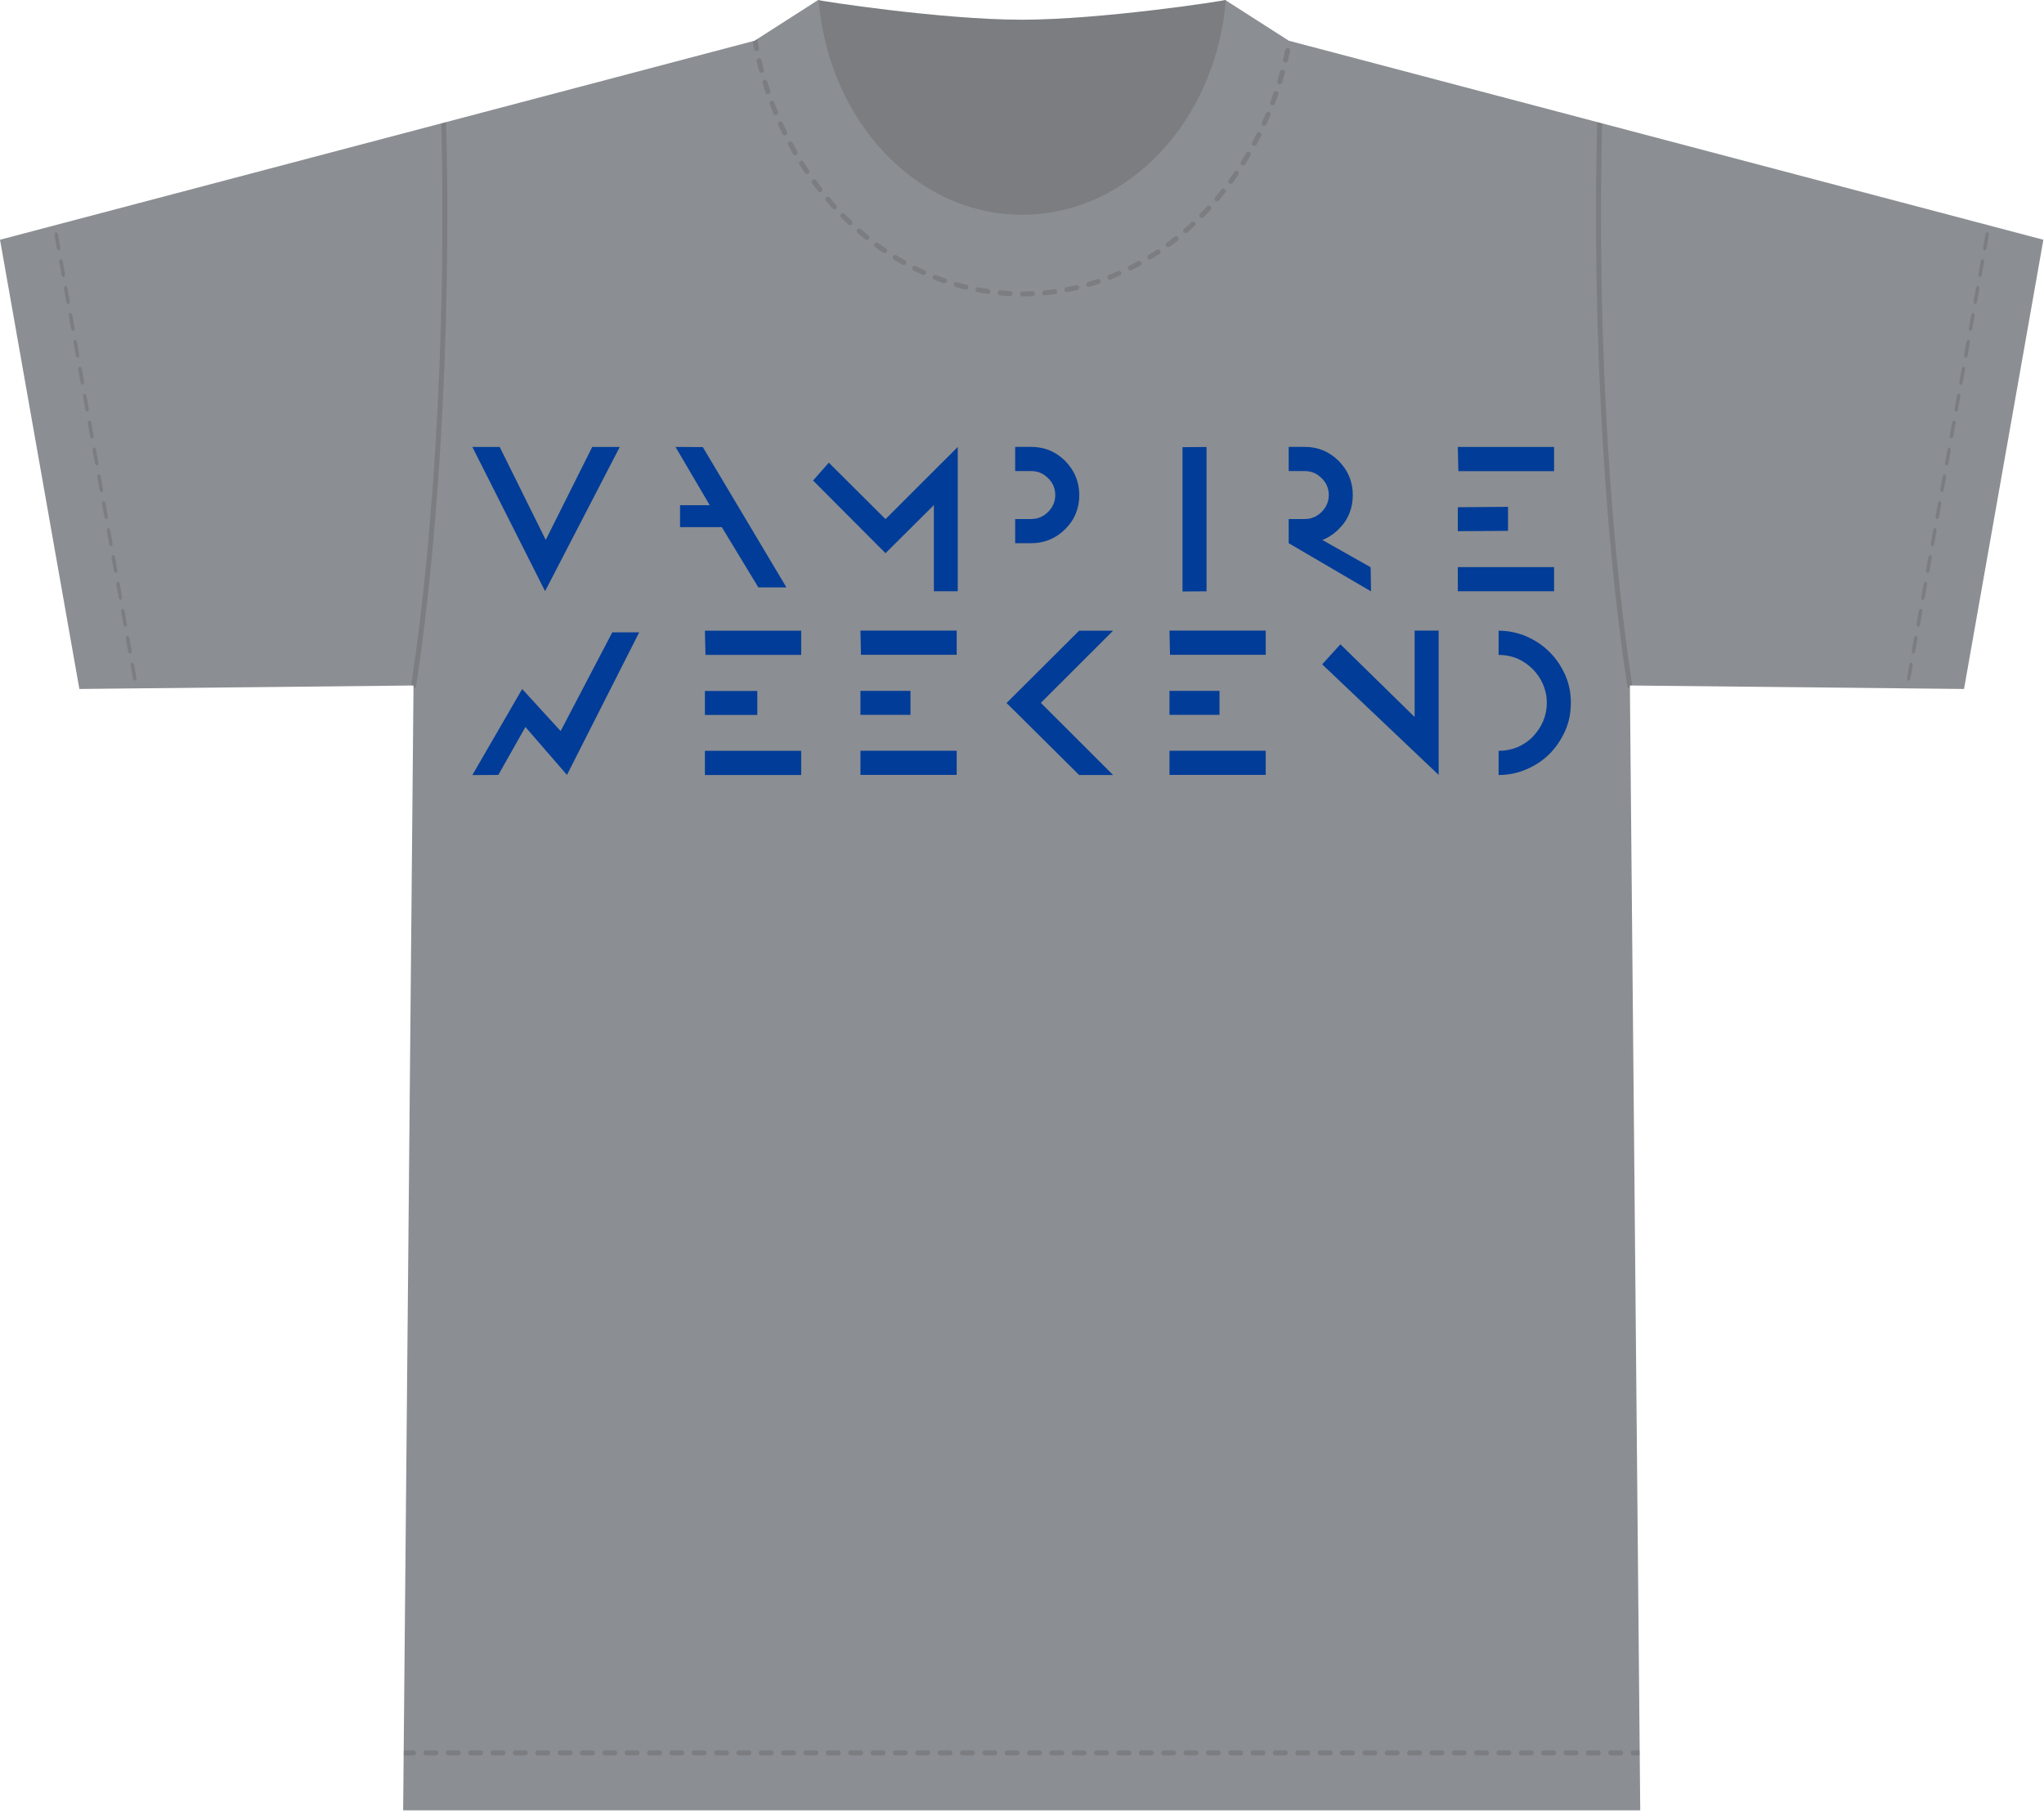 <?xml version="1.0" encoding="UTF-8" standalone="no"?>
<!DOCTYPE svg PUBLIC "-//W3C//DTD SVG 1.1//EN" "http://www.w3.org/Graphics/SVG/1.1/DTD/svg11.dtd">
<svg width="100%" height="100%" viewBox="0 0 549 487" version="1.1" xmlns="http://www.w3.org/2000/svg" xmlns:xlink="http://www.w3.org/1999/xlink" xml:space="preserve" xmlns:serif="http://www.serif.com/" style="fill-rule:evenodd;clip-rule:evenodd;stroke-linecap:round;stroke-linejoin:round;stroke-miterlimit:1.5;">
    <g id="_136" serif:id="136" transform="matrix(1.018,0,0,1.016,-21.038,-7.985)">
        <path d="M290.232,13.074C311.478,13.074 343.913,8.04 343.928,7.856L360.707,18.628L360.707,18.629L559.791,71.254L538.859,190.04L450.697,189.121L453.43,486.552L127.035,486.552L129.768,189.121L41.606,190.04L20.674,71.254L219.758,18.629L219.758,18.628L236.537,7.856C236.552,8.04 268.986,13.074 290.232,13.074Z" style="fill:rgb(139,142,146);"/>
        <clipPath id="_clip1">
            <path d="M290.232,13.074C311.478,13.074 343.913,8.04 343.928,7.856L360.707,18.628L360.707,18.629L559.791,71.254L538.859,190.04L450.697,189.121L453.43,486.552L127.035,486.552L129.768,189.121L41.606,190.04L20.674,71.254L219.758,18.629L219.758,18.628L236.537,7.856C236.552,8.04 268.986,13.074 290.232,13.074Z"/>
        </clipPath>
        <g clip-path="url(#_clip1)">
            <g id="Lines">
                <g id="_-Rectangle-" serif:id="(Rectangle)" transform="matrix(0.983,1.36537e-17,-1.36378e-17,0.984,5.967,4.27)">
                    <rect x="101.28" y="474.694" width="404.925" height="35.003" style="fill:none;stroke:black;stroke-opacity:0.12;stroke-width:1.33px;stroke-dasharray:2.67,3.33,0,0;stroke-dashoffset:8;"/>
                </g>
                <g id="_-Rectangle-1" serif:id="(Rectangle)" transform="matrix(0.171,0.969,-0.563,0.099,258.825,-226.016)">
                    <rect x="101.28" y="474.694" width="404.925" height="35.003" style="fill:none;stroke:black;stroke-opacity:0.12;stroke-width:1.63px;stroke-dasharray:3.26,4.08,0,0;stroke-dashoffset:13.04;"/>
                </g>
                <g id="_-Rectangle-2" serif:id="(Rectangle)" transform="matrix(-0.171,0.969,0.563,0.099,321.64,-226.016)">
                    <rect x="101.28" y="474.694" width="404.925" height="35.003" style="fill:none;stroke:black;stroke-opacity:0.12;stroke-width:1.63px;stroke-dasharray:3.26,4.08,0,0;stroke-dashoffset:13.04;"/>
                </g>
                <g transform="matrix(0.983,0,0,0.984,5.019,7.856)">
                    <path d="M126.944,184.24C133.25,143.155 137.088,80.181 134.524,18.409" style="fill:none;stroke:black;stroke-opacity:0.12;stroke-width:1.33px;"/>
                </g>
                <g transform="matrix(-0.983,0,0,0.984,575.446,7.856)">
                    <path d="M126.944,184.24C133.25,143.155 137.088,80.181 134.524,18.409" style="fill:none;stroke:black;stroke-opacity:0.12;stroke-width:1.33px;"/>
                </g>
            </g>
            <g id="Front" transform="matrix(0.983,0,0,0.984,3.054,7.856)">
                <g transform="matrix(0.206,0,0,0.206,63.046,-7.614)">
                    <g transform="matrix(235.284,0,0,235.284,840.333,808.27)">
                        <path d="M0,-0.614L0.401,-0.211L0.669,-0.478L0.669,-0L0.801,-0L0.801,-0.8L0.401,-0.4L0.087,-0.713L0,-0.614Z" style="fill:rgb(0,60,152);fill-rule:nonzero;"/>
                    </g>
                    <g transform="matrix(1.507,0,0,1.507,-672.109,-28.183)">
                        <path d="M1192.22,430.076C1203.62,430.076 1213.45,434.135 1221.57,442.252C1229.68,450.526 1233.74,460.36 1233.74,471.756C1233.74,483.151 1229.84,493.142 1221.57,501.259C1213.45,509.376 1203.62,513.435 1192.22,513.435L1178.33,513.435L1178.33,492.517L1192.22,492.517C1197.84,492.517 1202.68,490.488 1206.74,486.429C1210.8,482.371 1212.98,477.531 1212.98,471.756C1212.98,466.136 1210.95,461.141 1206.74,457.082C1202.68,453.023 1197.84,450.994 1192.22,450.994L1178.33,450.994L1178.33,430.076L1192.22,430.076Z" style="fill:rgb(0,60,152);fill-rule:nonzero;"/>
                    </g>
                    <g transform="matrix(235.284,0,0,235.284,1321.67,808.542)">
                        <path d="M0.133,-0.801L0,-0.8L0,-0L0.133,-0.001L0.133,-0.801Z" style="fill:rgb(0,60,152);fill-rule:nonzero;"/>
                    </g>
                    <g transform="matrix(1.507,0,0,1.507,-633.44,-27.912)">
                        <path d="M1389.16,513.255L1389.16,492.337L1403.05,492.337C1408.67,492.337 1413.51,490.308 1417.56,486.249C1421.62,482.191 1423.81,477.351 1423.81,471.576C1423.81,465.956 1421.78,460.961 1417.56,456.902C1413.51,452.843 1408.67,450.814 1403.05,450.814L1389.16,450.814L1389.16,429.896L1403.05,429.896C1414.44,429.896 1424.28,433.955 1432.39,442.072C1440.51,450.346 1444.57,460.18 1444.57,471.576C1444.57,482.971 1440.67,492.962 1432.39,501.079C1428.15,505.324 1423.43,508.459 1418.27,510.484L1459.98,534.065L1460.33,554.958L1389.16,513.255Z" style="fill:rgb(0,60,152);fill-rule:nonzero;"/>
                    </g>
                    <g transform="matrix(235.284,0,0,235.284,1680.37,808.27)">
                        <path d="M-0,-0.134L0,-0L0.533,-0L0.533,-0.134L-0,-0.134ZM0,-0.8L0.003,-0.666L0.533,-0.666L0.533,-0.8L0,-0.8ZM0,-0.466L0,-0.333L0.278,-0.335L0.278,-0.468L0,-0.466Z" style="fill:rgb(0,60,152);fill-rule:nonzero;"/>
                    </g>
                    <g transform="matrix(235.284,0,0,235.284,1304.68,1047.84)">
                        <path d="M-0,-0.134L0,-0L0.533,-0L0.533,-0.134L-0,-0.134ZM0,-0.8L0.003,-0.666L0.533,-0.666L0.533,-0.8L0,-0.8ZM0,-0.466L0,-0.333L0.277,-0.333L0.277,-0.466L0,-0.466Z" style="fill:rgb(0,60,152);fill-rule:nonzero;"/>
                    </g>
                    <g transform="matrix(235.284,0,0,232.473,307.171,1047.84)">
                        <path d="M1.154,-0.8L0.868,-0.246L0.655,-0.482L0.379,0.001L0.523,0L0.673,-0.269L0.903,-0L1.303,-0.8L1.154,-0.8Z" style="fill:rgb(0,60,152);fill-rule:nonzero;"/>
                    </g>
                    <g transform="matrix(235.284,0,0,235.284,1092.37,1047.96)">
                        <path d="M0.056,-0.344L0.402,-0L0.056,-0.344ZM0.402,-0.8L0.056,-0.455L0.402,-0.8ZM0.59,-0.8L0.402,-0.8L0.056,-0.455L0,-0.399L0.056,-0.344L0.402,-0L0.59,-0L0.19,-0.4L0.59,-0.8Z" style="fill:rgb(0,60,152);fill-rule:nonzero;"/>
                    </g>
                    <g transform="matrix(235.284,0,0,235.284,902.031,1047.84)">
                        <path d="M-0,-0.134L0,-0L0.533,-0L0.533,-0.134L-0,-0.134ZM0,-0.8L0.003,-0.666L0.533,-0.666L0.533,-0.8L0,-0.8ZM0,-0.466L0,-0.333L0.277,-0.333L0.277,-0.466L0,-0.466Z" style="fill:rgb(0,60,152);fill-rule:nonzero;"/>
                    </g>
                    <g transform="matrix(235.284,0,0,235.284,699.402,1047.96)">
                        <path d="M-0,-0.134L0,-0L0.533,-0L0.533,-0.134L-0,-0.134ZM0,-0.8L0.003,-0.666L0.533,-0.666L0.533,-0.8L0,-0.8ZM0,-0.466L0,-0.333L0.29,-0.333L0.29,-0.466L0,-0.466Z" style="fill:rgb(0,60,152);fill-rule:nonzero;"/>
                    </g>
                    <g transform="matrix(235.284,0,0,235.284,1498.93,1047.84)">
                        <path d="M0.532,-0.8L0.532,-0.321L0.121,-0.724L0.02,-0.613L0.665,-0L0.665,-0.8L0.532,-0.8Z" style="fill:rgb(0,60,152);fill-rule:nonzero;"/>
                    </g>
                    <g transform="matrix(235.284,0,0,235.284,1670.94,1047.96)">
                        <path d="M0.635,-0.554C0.613,-0.603 0.585,-0.645 0.548,-0.682C0.512,-0.718 0.469,-0.747 0.421,-0.768C0.372,-0.789 0.321,-0.8 0.266,-0.8L0.266,-0.666C0.302,-0.666 0.337,-0.659 0.369,-0.646C0.401,-0.632 0.43,-0.612 0.454,-0.588C0.479,-0.563 0.498,-0.535 0.512,-0.503C0.526,-0.47 0.533,-0.436 0.533,-0.4C0.533,-0.364 0.526,-0.33 0.512,-0.297C0.498,-0.265 0.479,-0.237 0.455,-0.212C0.431,-0.187 0.402,-0.168 0.37,-0.154C0.338,-0.141 0.303,-0.134 0.266,-0.134L0.266,-0C0.321,-0 0.373,-0.011 0.421,-0.032C0.47,-0.053 0.513,-0.082 0.549,-0.118C0.585,-0.155 0.613,-0.197 0.635,-0.246C0.656,-0.294 0.666,-0.345 0.666,-0.4C0.666,-0.455 0.656,-0.506 0.635,-0.554Z" style="fill:rgb(0,60,152);fill-rule:nonzero;"/>
                    </g>
                    <g transform="matrix(287.067,0,0,231.95,395.243,794.912)">
                        <path d="M0.128,-0.754L0.337,-0.231L0.548,-0.754L0.673,-0.754L0.334,0.057L0.004,-0.754L0.128,-0.754Z" style="fill:rgb(0,60,152);fill-rule:nonzero;"/>
                    </g>
                    <g transform="matrix(1.775,0,0,1.736,-965.004,-160.207)">
                        <path d="M997.499,554.958L976.9,554.958L950.068,509.665L919.425,509.665L919.425,493.209L941.233,493.209L916.095,449.42L936.133,449.546L997.499,554.958Z" style="fill:rgb(0,60,152);fill-rule:nonzero;"/>
                    </g>
                </g>
                <g id="Neck" transform="matrix(1.018,0,0,1.016,-3.107,-7.985)">
                    <g transform="matrix(0.978,0,0,0.978,6.326,9.118)">
                        <path d="M345.124,-1.29L235.34,-1.29C237.988,31.284 261.571,56.803 290.232,56.803C318.893,56.803 342.476,31.284 345.124,-1.29Z" style="fill-opacity:0.12;"/>
                    </g>
                    <g transform="matrix(0.978,0,0,0.978,6.326,9.118)">
                        <path d="M218.187,9.722L217.066,-9.034L362.654,-10.797L362.277,9.722C355.458,48.775 325.773,78.206 290.232,78.206C254.692,78.206 225.007,48.775 218.187,9.722Z" style="fill:none;stroke:black;stroke-opacity:0.12;stroke-width:1.34px;stroke-dasharray:2.68,3.35,0,0;stroke-dashoffset:17.42;"/>
                    </g>
                </g>
            </g>
        </g>
    </g>
</svg>
